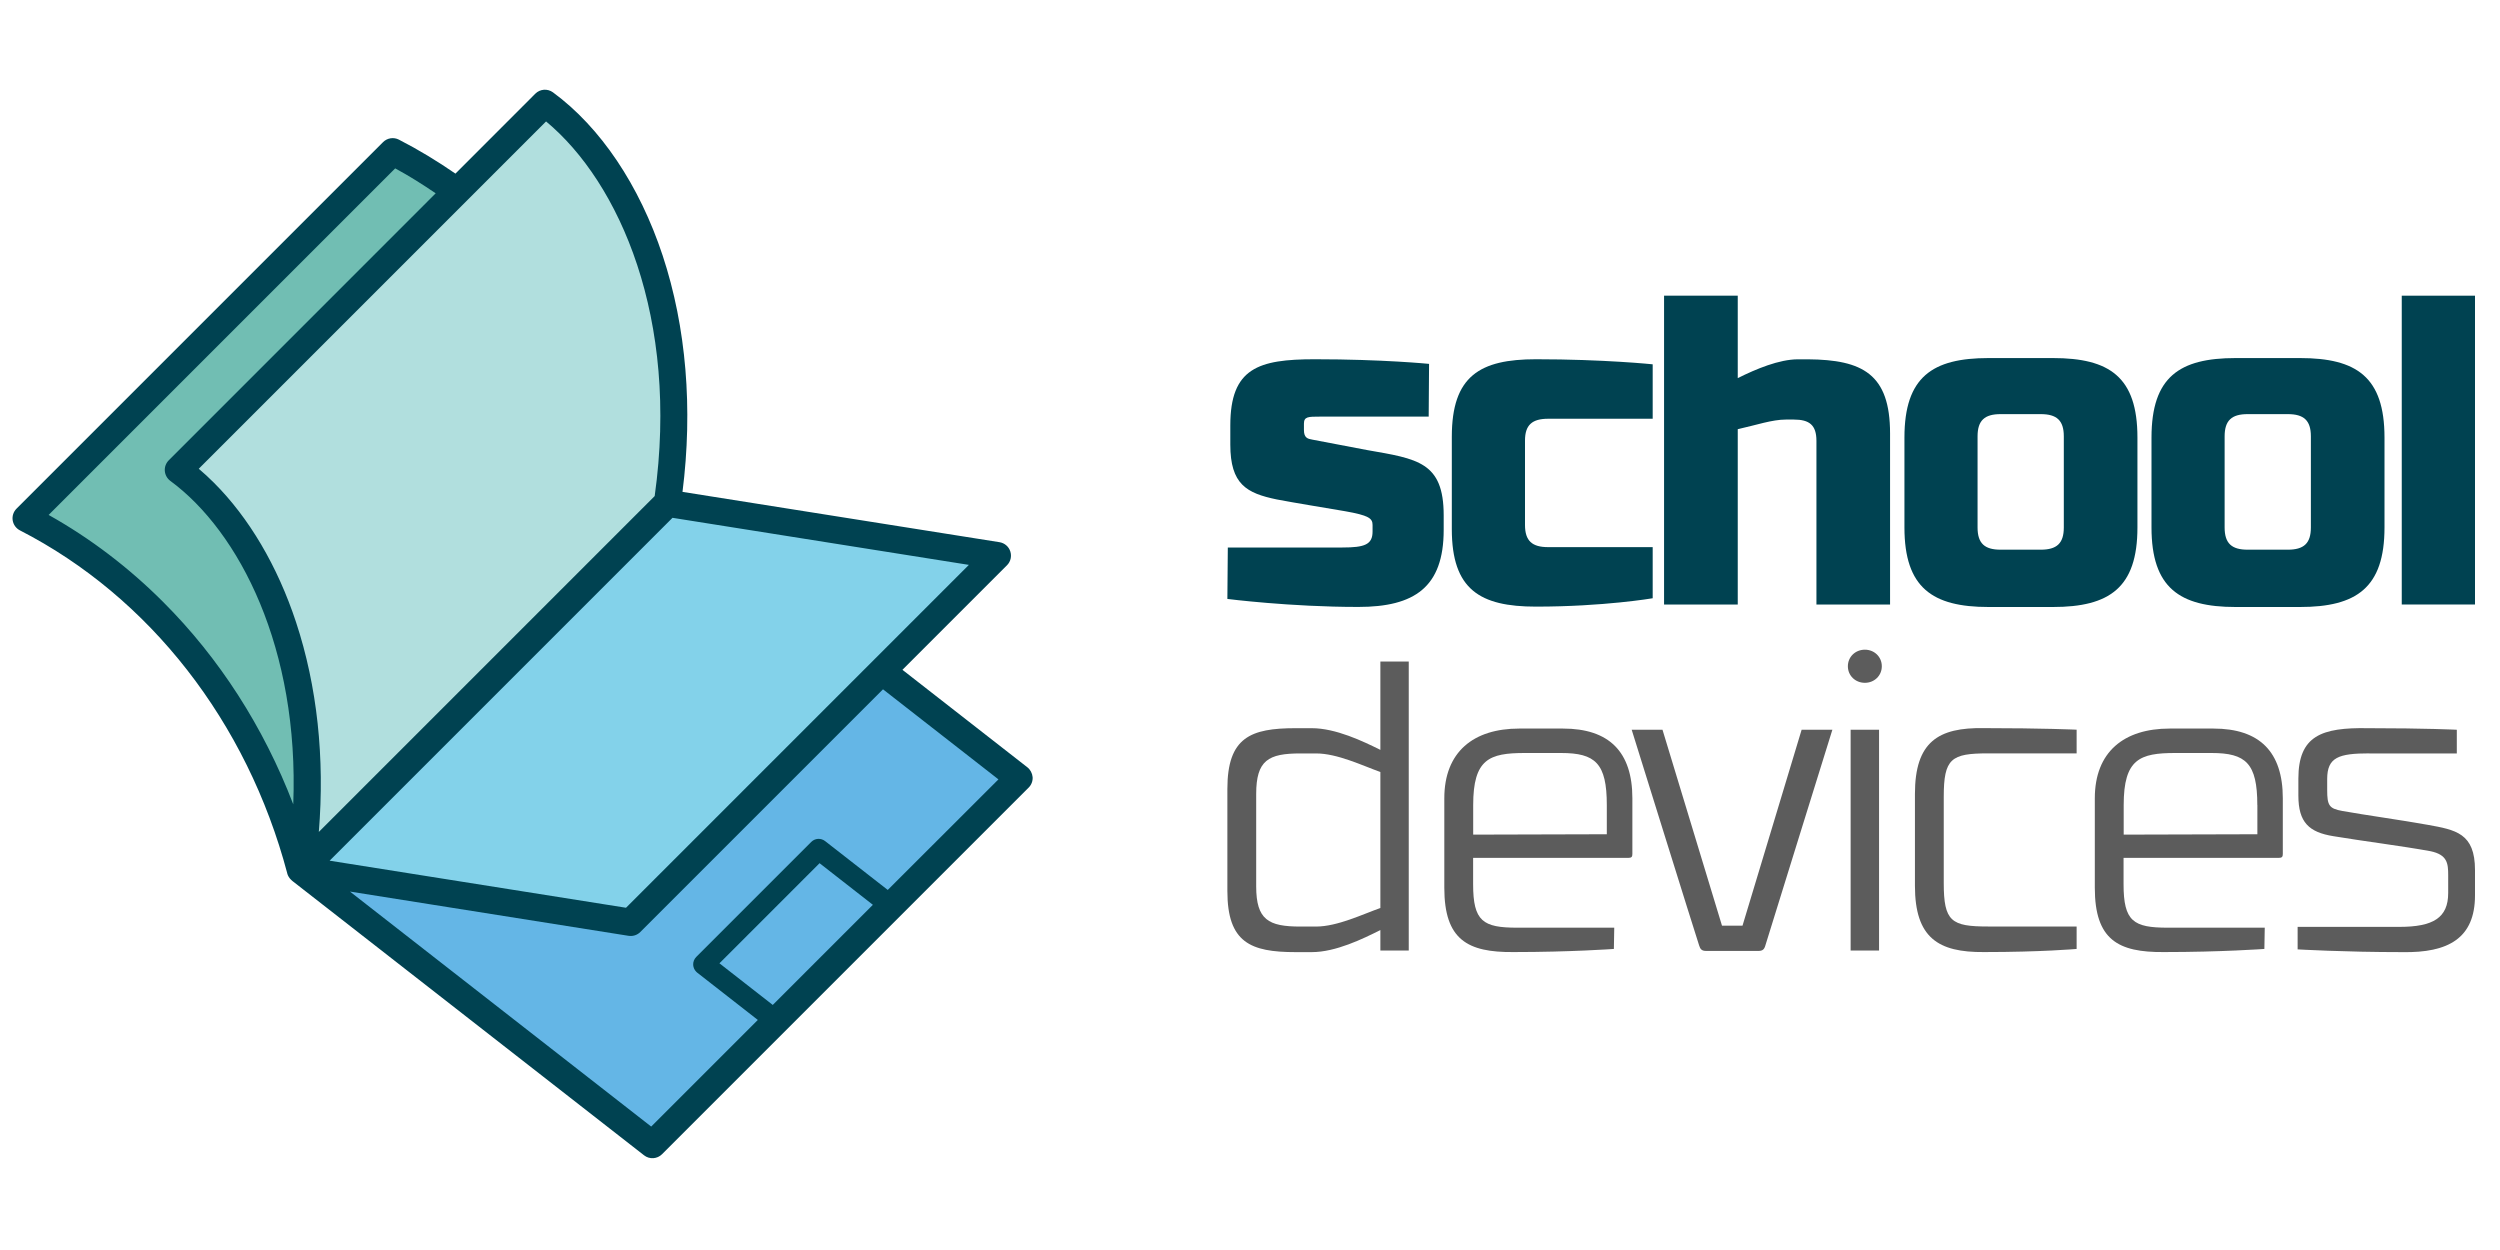 <?xml version="1.0" encoding="UTF-8"?> <svg xmlns="http://www.w3.org/2000/svg" xmlns:xlink="http://www.w3.org/1999/xlink" version="1.1" id="Layer_1" x="0px" y="0px" viewBox="0 0 400 200" style="enable-background:new 0 0 400 200;" xml:space="preserve"> <style type="text/css"> .st0{fill:#004251;} .st1{fill:#5C5C5C;} .st2{fill:#71BEB3;} .st3{fill:#64B6E6;} .st4{fill:#B1DFDE;} .st5{fill:#83D2EA;} </style> <g> <path class="st0" d="M228.59,66.66h-17.41c-1.88,0-2.55,0-2.55,1.13v1.01c0,1.27,0.61,1.41,1.34,1.54l8.77,1.67 c8.04,1.41,12.25,1.88,12.25,10.44v2.34c0,9.17-4.68,12.32-13.66,12.32c-10.91,0-20.95-1.28-20.95-1.28l0.07-8.23h18.34 c3.55,0,4.82-0.47,4.82-2.55V84c0-1.07-0.61-1.54-4.42-2.21c-3.08-0.53-8.1-1.34-10.91-1.88c-4.82-1-7.43-2.41-7.43-8.77v-3.08 c0-9.17,4.49-10.58,13.52-10.58c10.91,0,18.28,0.74,18.28,0.74L228.59,66.66z"></path> <path class="st0" d="M264.43,95.72c0,0-7.83,1.34-18.68,1.34c-8.97,0-13.46-2.74-13.46-12.39V69.87c0-9.71,4.49-12.39,13.46-12.39 c10.91,0,18.68,0.81,18.68,0.81V67h-16.74c-2.55,0-3.69,1-3.69,3.48V84c0,2.54,1.14,3.54,3.69,3.54h16.74V95.72z"></path> <path class="st0" d="M266.25,47.31h11.79V60.5c2.94-1.47,6.63-3.01,9.64-3.01h1.61c8.71,0.07,13.12,2.34,13.12,11.85v27.38h-11.78 V70.54c0-2.55-1.14-3.41-3.62-3.41h-1.27c-2.21,0-4.69,0.87-7.7,1.54v28.05h-11.79V47.31z"></path> <path class="st0" d="M341.99,70.01V84.4c0,9.64-4.49,12.72-13.52,12.72h-10.31c-8.97,0-13.45-3.08-13.45-12.72V70.01 c0-9.71,4.48-12.72,13.45-12.72h10.31C337.51,57.29,341.99,60.3,341.99,70.01z M330.21,84.4V69.81c0-2.55-1.14-3.55-3.69-3.55 h-6.43c-2.54,0-3.68,1-3.68,3.55V84.4c0,2.55,1.14,3.55,3.68,3.55h6.43C329.07,87.95,330.21,86.95,330.21,84.4z"></path> <path class="st0" d="M381.52,70.01V84.4c0,9.64-4.49,12.72-13.52,12.72h-10.31c-8.97,0-13.45-3.08-13.45-12.72V70.01 c0-9.71,4.48-12.72,13.45-12.72h10.31C377.03,57.29,381.52,60.3,381.52,70.01z M369.74,84.4V69.81c0-2.55-1.14-3.55-3.69-3.55 h-6.43c-2.54,0-3.68,1-3.68,3.55V84.4c0,2.55,1.14,3.55,3.68,3.55h6.43C368.6,87.95,369.74,86.95,369.74,84.4z"></path> <path class="st0" d="M396,96.72h-11.72V47.31H396V96.72z"></path> <path class="st1" d="M220.86,105.85h4.54v46.24h-4.54v-3.28c-2.78,1.39-7.13,3.53-10.98,3.53h-2.59c-7.19,0-10.91-1.52-10.91-9.77 v-16.34c0-8.26,3.72-9.72,10.91-9.72h2.59c3.85,0,8.2,2.09,10.98,3.47V105.85z M220.86,145.28v-21.76 c-2.84-1.01-6.88-2.97-10.28-2.97h-2.52c-5.11,0-7.07,1.07-7.07,6.5v14.76c0,5.36,1.96,6.44,7.07,6.44h2.52 C213.99,148.24,218.02,146.28,220.86,145.28z"></path> <path class="st1" d="M258.22,151.83c0,0-6.87,0.5-16.09,0.5c-7.31,0.06-11.04-1.96-11.04-10.28v-14.32 c0-7.44,4.67-11.16,11.99-11.16h7c7.38,0,11.1,3.72,11.1,11.16v8.9c0,0.44-0.12,0.63-0.63,0.63h-24.85v4.23 c0,5.93,1.58,6.94,7.06,6.94h15.52L258.22,151.83z M257.09,128.81c0-6.69-1.83-8.33-7.32-8.33h-5.8c-5.68,0-8.26,0.95-8.26,8.33 v4.73l21.38-0.06V128.81z"></path> <path class="st1" d="M281.33,152.15H273c-0.69,0-0.95-0.25-1.14-0.88c-0.63-1.89-10.79-34.51-10.79-34.51H266l9.52,31.35h3.28 l9.46-31.35h4.92c0,0-10.15,32.62-10.72,34.51C282.28,151.9,282.02,152.15,281.33,152.15z"></path> <path class="st1" d="M298.38,103.95c1.51,0,2.71,1.14,2.71,2.65s-1.2,2.65-2.71,2.65c-1.52,0-2.72-1.14-2.72-2.65 S296.86,103.95,298.38,103.95z M300.65,152.09h-4.55v-35.33h4.55V152.09z"></path> <path class="st1" d="M332.26,151.83c0,0-5.61,0.5-14.83,0.5c-7.31,0.06-11.04-2.27-11.04-10.6v-14.7c0-8.33,3.72-10.66,11.04-10.53 c9.4,0,14.83,0.25,14.83,0.25v3.79h-14.2c-5.87,0-7.06,0.82-7.06,6.94v13.82c0,6.12,1.2,6.94,7.06,6.94h14.2V151.83z"></path> <path class="st1" d="M362.3,151.83c0,0-6.88,0.5-16.09,0.5c-7.32,0.06-11.04-1.96-11.04-10.28v-14.32 c0-7.44,4.67-11.16,11.98-11.16h7c7.38,0,11.1,3.72,11.1,11.16v8.9c0,0.44-0.13,0.63-0.63,0.63h-24.85v4.23 c0,5.93,1.58,6.94,7.07,6.94h15.52L362.3,151.83z M361.17,128.81c0-6.69-1.83-8.33-7.32-8.33h-5.8c-5.68,0-8.26,0.95-8.26,8.33 v4.73l21.39-0.06V128.81z"></path> <path class="st1" d="M379.1,120.54c-4.92,0-6.75,0.63-6.75,4.1v1.77c0,2.46,0.31,2.96,2.4,3.34c3.91,0.7,8.64,1.33,13.62,2.21 c4.55,0.82,7.63,1.33,7.63,7.26v4.04c0,6.87-4.29,9.21-11.6,9.08c-9.34,0-16.78-0.44-16.78-0.44v-3.6h16.27 c5.42,0,7.82-1.45,7.82-5.42v-2.84c0-1.89-0.12-3.28-2.84-3.85c-4.48-0.82-10.98-1.64-15.52-2.4c-3.91-0.63-5.61-2.2-5.61-6.5 v-2.71c0-6.87,3.72-8.2,11.1-8.07c9.33,0,14.25,0.25,14.25,0.25v3.79H379.1z"></path> </g> <g> <g> <g> <path class="st2" d="M4.17,82.93c21.04,10.79,37.21,31.09,43.88,56.25c19.55-19.55,39.1-39.1,58.66-58.66 c-6.67-25.16-22.84-45.46-43.88-56.25C43.28,43.82,23.73,63.37,4.17,82.93z"></path> </g> <g> <polygon class="st3" points="104.37,183.13 48.13,139.25 106.78,80.59 163.03,124.47 "></polygon> </g> <g> <path class="st4" d="M28.54,75.18c14.28,10.5,23.91,34.96,19.59,64.06c19.55-19.55,39.1-39.1,58.66-58.66 c4.33-29.11-5.31-53.56-19.59-64.06C67.64,36.08,48.09,55.63,28.54,75.18z"></path> </g> <g> <polygon class="st5" points="100.92,147.56 48.04,139.16 106.7,80.5 159.57,88.9 "></polygon> </g> </g> <path class="st0" d="M164.37,122.76l-19.98-15.59l16.73-16.73c0.58-0.58,0.78-1.43,0.53-2.21c-0.25-0.78-0.92-1.35-1.73-1.48 L109.2,78.7c1.68-13.31,0.61-26.34-3.17-37.8c-3.72-11.26-9.95-20.54-17.55-26.12c-0.87-0.64-2.07-0.55-2.83,0.21L72.87,27.78 c-2.9-2-5.91-3.83-9.05-5.44c-0.84-0.43-1.86-0.27-2.53,0.4L2.64,81.39c-0.49,0.49-0.72,1.19-0.61,1.87 c0.11,0.69,0.54,1.28,1.16,1.6c20.76,10.65,36.35,30.65,42.77,54.87c0,0,0,0.01,0,0.01c0.01,0.03,0.01,0.06,0.02,0.09 c0.11,0.33,0.29,0.63,0.53,0.87c0,0,0.01,0,0.01,0.01c0,0,0,0.01,0.01,0.01c0.01,0.01,0.03,0.02,0.04,0.03 c0.01,0.01,0.02,0.03,0.03,0.04c0,0,0,0,0,0l0,0l0,0l0,0c0.06,0.06,0.13,0.12,0.2,0.18l56.25,43.88c0.87,0.68,2.1,0.6,2.88-0.18 l58.66-58.66c0.44-0.44,0.67-1.05,0.63-1.67C165.16,123.72,164.86,123.14,164.37,122.76z M100.16,145.24l-47.42-7.53l54.86-54.86 l47.42,7.53L100.16,145.24z M87.37,19.43c11.76,9.76,21.34,31.53,17.38,59.94l-53.74,53.74c0.97-11.83-0.26-23.31-3.64-33.55 c-2.97-9-7.54-16.73-13.14-22.32c-0.79-0.79-1.6-1.54-2.43-2.24L87.37,19.43z M7.78,82.39l55.45-55.45 c2.24,1.21,4.38,2.56,6.48,3.99L27,73.65c-0.45,0.45-0.68,1.07-0.63,1.7c0.05,0.63,0.37,1.21,0.88,1.59 c11.06,8.14,20.64,26.82,19.67,51.75c-4.74-12.37-11.84-23.4-20.79-32.35C20.66,90.86,14.5,86.15,7.78,82.39z M123.64,160.79 l-8.53-6.66l16.02-16.02l8.53,6.66L123.64,160.79z M142.04,142.39l-10.03-7.82c-0.67-0.52-1.62-0.46-2.21,0.14l-18.4,18.4 c-0.34,0.34-0.52,0.81-0.49,1.29c0.03,0.41,0.2,0.79,0.49,1.08c0.05,0.05,0.1,0.09,0.15,0.14l9.7,7.57l-17.06,17.06l-48.2-37.6 l44.58,7.08c0.69,0.11,1.39-0.12,1.88-0.61l38.83-38.83l18.47,14.41L142.04,142.39z"></path> </g> </svg> 